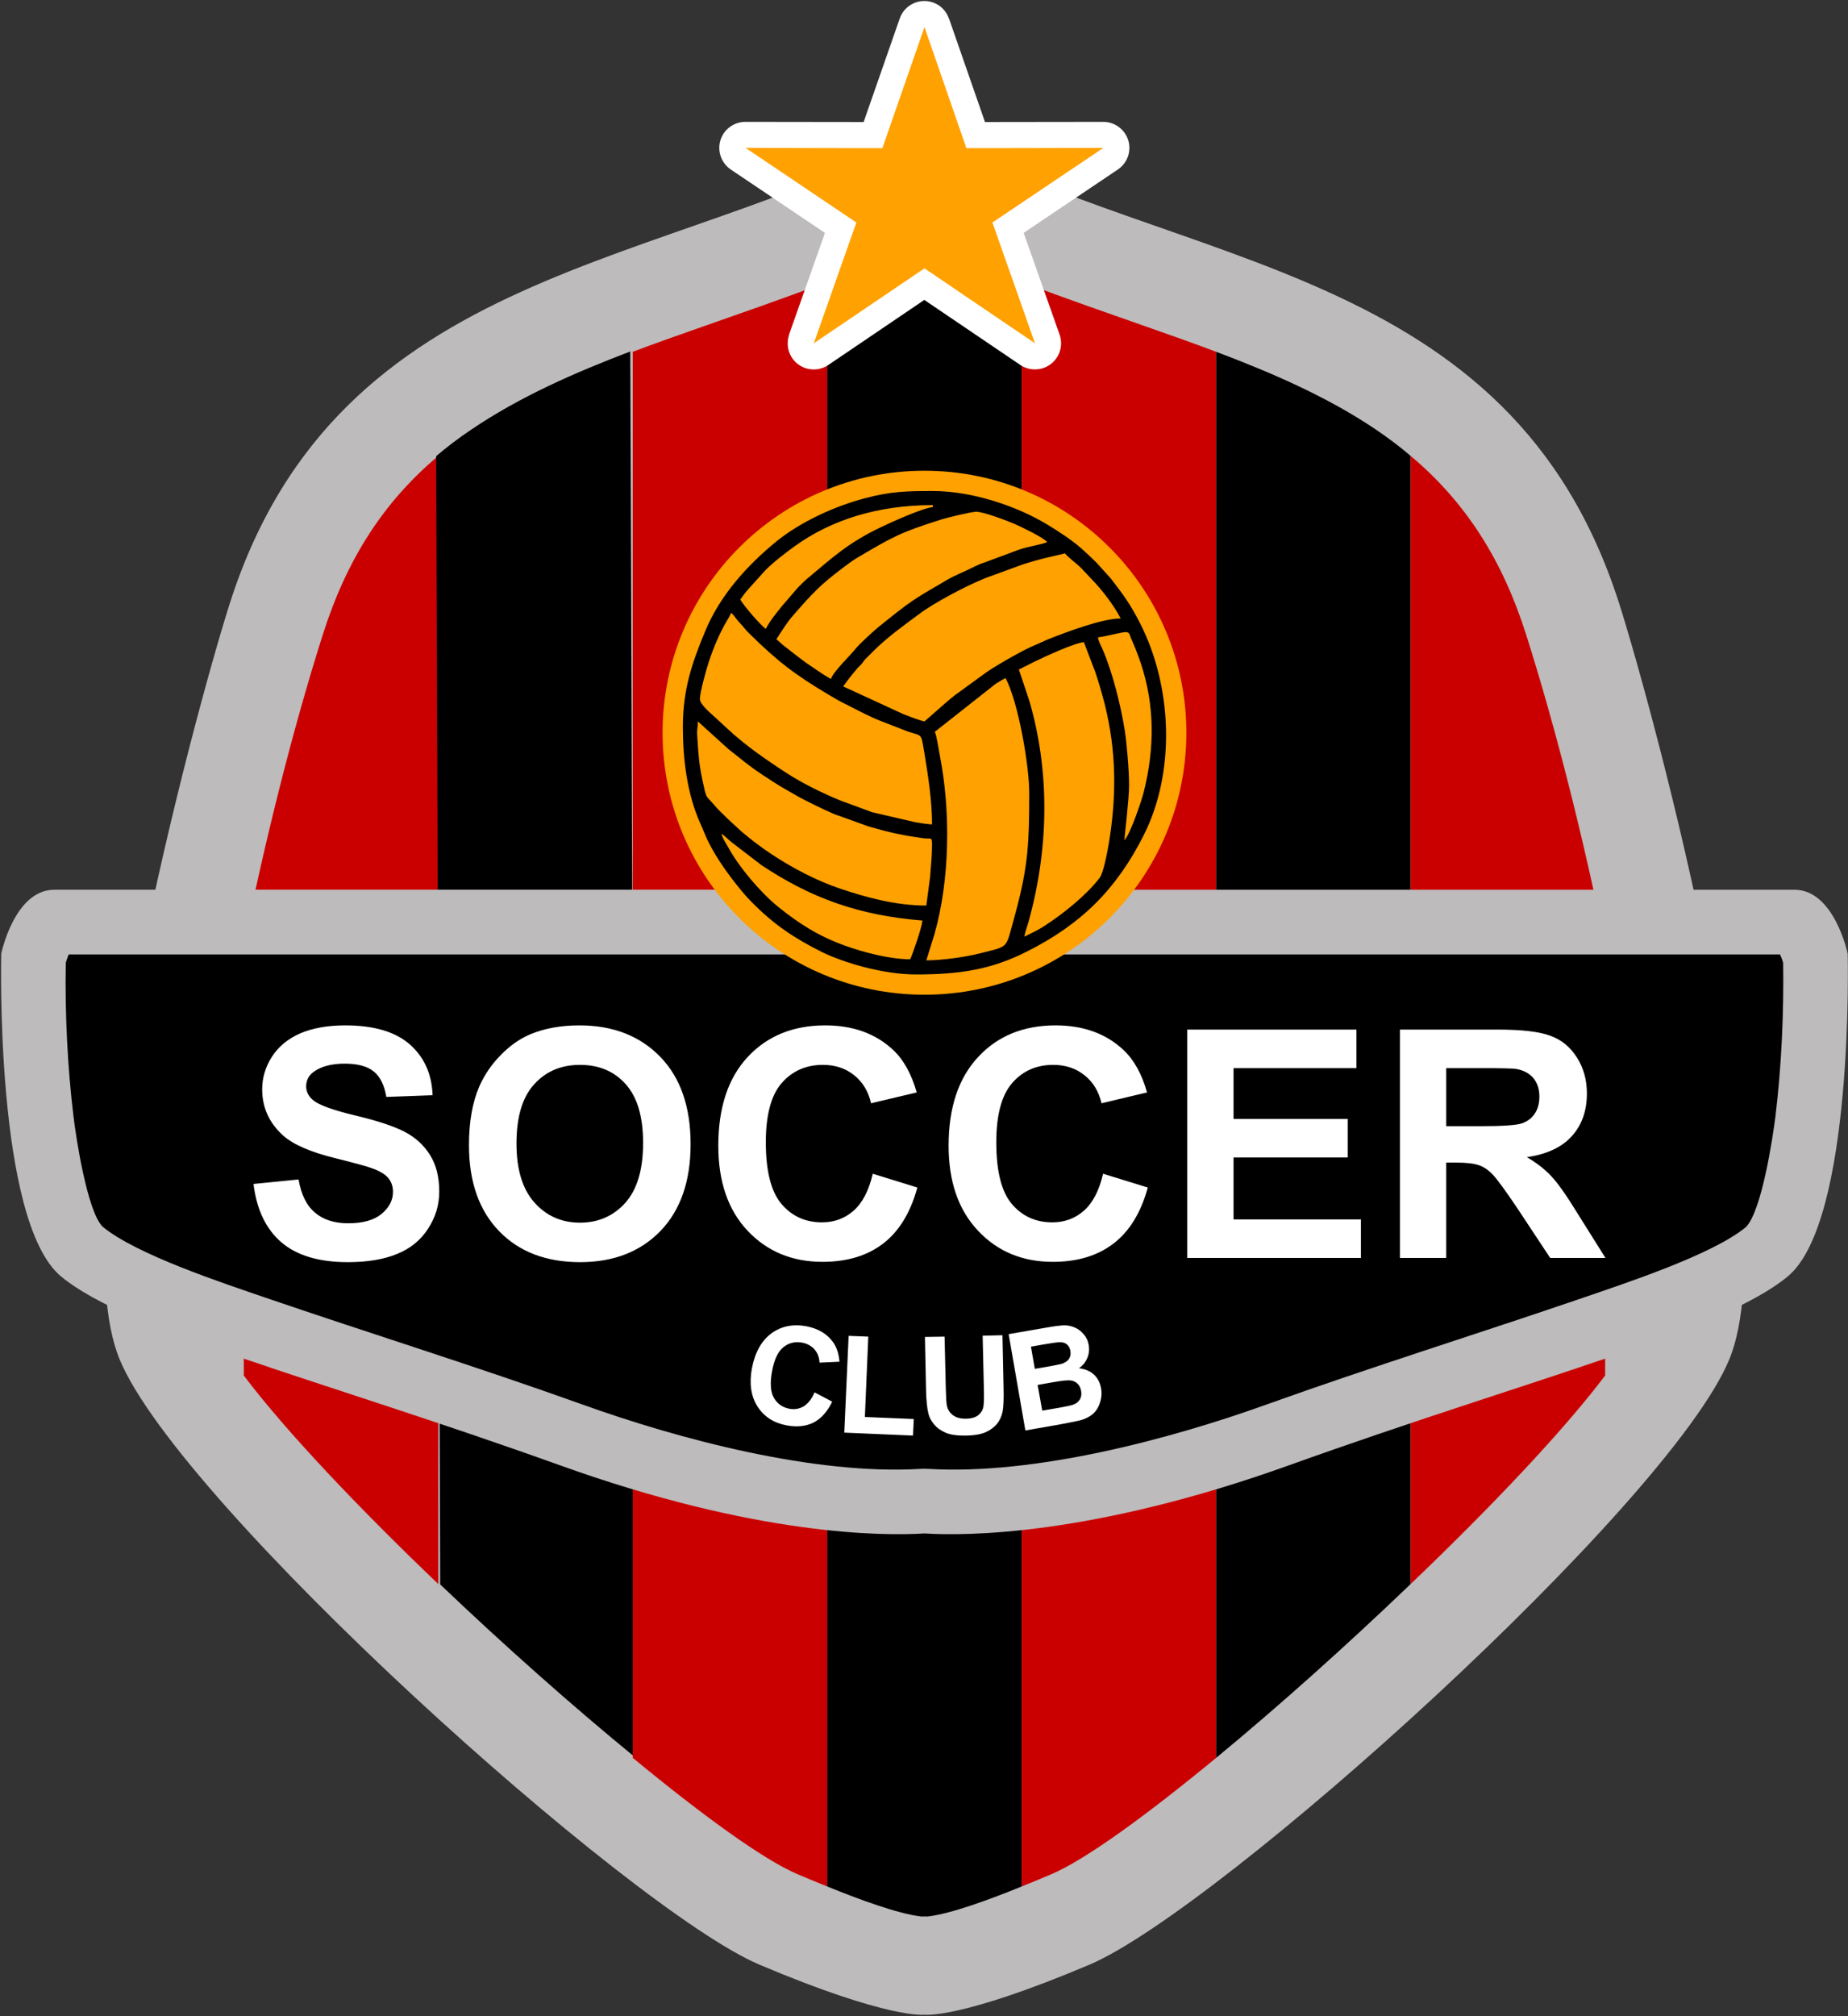 <svg version="1.2" xmlns="http://www.w3.org/2000/svg" viewBox="0 0 1194 1302" width="1194" height="1302"><rect x="0" y="0" width="1194" height="1302" fill="#333333" stroke="none"/><defs><clipPath clipPathUnits="userSpaceOnUse" id="cp1"><path d="M-3380-1776h4800v4800h-4800z"/></clipPath></defs><style>.a{fill:#bdbbbc}.b{fill:#ca0000}.c{fill:#ffa100}</style><g clip-path="url(#cp1)"><path class="a" d="M148.3 390.2c-22.6 71.1-109.8 394.1-71 487.7 38.7 93.7 329.4 355.3 413.4 390.9 84 35.5 106.6 32.3 106.6 32.3s22.6 3.2 106.6-32.3c84-35.6 374.7-297.2 413.4-390.9 38.8-93.6-48.4-416.6-71-487.7-70.5-221.3-282.6-214.9-449-306-166.4 91.1-378.6 84.7-449 306z"/><path class="b" d="M283.2 294.4c-36.1 30.3-59.4 67.7-74.5 115-20.3 63.9-37.4 133.7-51.2 200.6v278.3c27.1 35.9 74 85.3 125.7 134.7z"/><path d="M407.2 227c-35.8 13.6-71.5 29.3-102.5 50.3q-12.3 8.2-22.9 17.3l2.6 728.6c41.5 39.6 86.1 79.1 126.1 111.8z"/><path class="b" d="M534.5 182c-27.7 10.6-55.7 20.2-83.8 30.1-13.8 4.8-27.8 9.8-41.9 15.1v908c45.5 37.5 84.8 66 106.6 75.2 4.9 2.1 11.6 4.9 19.1 7.9z"/><path d="M595.4 1237.7q1.9-.1 3.8 0c15.2-1.7 41-11.3 60.9-19.4V182c-21.2-8.2-42.2-16.9-62.8-26.7-20.6 9.8-41.6 18.5-62.8 26.7v1036.3c19.9 8.1 45.7 17.7 60.9 19.4z"/><path class="b" d="M660.1 1218.3c7.5-3 14.2-5.8 19.1-7.9 21.8-9.2 61.1-37.7 106.6-75.2v-908c-14.1-5.3-28.1-10.3-41.9-15.1-28.1-9.9-56.1-19.5-83.8-30.1z"/><path d="M785.8 1135.2c39.8-32.8 84.2-72.5 125.6-112.2V294.4q-10.7-9.1-22.9-17.3c-31.1-20.9-66.9-36.4-102.7-49.9z"/><path class="b" d="M911.4 1023c51.7-49.4 98.6-98.8 125.7-134.7V610c-13.8-66.9-30.9-136.7-51.2-200.6-15.1-47.3-38.4-84.7-74.5-115z"/><path class="a" d="M.8 615.9s-4.3 172.7 38.6 208.4c43 35.6 165.5 65.7 322.4 122 126.9 45.6 208.8 45.7 235.5 44 26.6 1.7 108.5 1.6 235.5-44 156.9-56.3 279.4-86.4 322.3-122 43-35.7 38.7-208.4 38.7-208.4s-8.6-41.3-34.4-41.3H35.1C9.3 574.6.8 615.9.8 615.9z"/><path d="M42.5 621.7c-.6 32.6 1.1 67.3 5 99.4 1.7 14.3 8.9 60.9 18.7 71 21.7 18.1 78.2 36.6 105.2 45.9 68.2 23.3 136.7 44.6 204.5 68.9 63.1 22.7 150.6 45.8 218.8 41.7 1.8-.1 3.3-.1 5.1 0 68.3 4.1 155.8-19 218.9-41.7 67.8-24.3 136.3-45.6 204.4-68.9 27-9.3 83.6-27.8 105-45.6 10.1-10.4 17.2-57 19-71.3 3.9-32.1 5.5-66.8 5-99.4-.5-1.7-1.2-3.6-2-5.3H44.4c-.7 1.7-1.4 3.6-1.9 5.3z"/><path class="c" d="M597.3 304c93.4 0 169.2 75.8 169.2 169.2 0 93.5-75.8 169.2-169.2 169.2-93.5 0-169.2-75.7-169.2-169.2 0-93.4 75.7-169.2 169.2-169.2zm0 13.1c86.2 0 156.1 69.9 156.1 156.1 0 86.2-69.9 156.1-156.1 156.1-86.2 0-156.1-69.9-156.1-156.1 0-86.2 69.9-156.1 156.1-156.1z"/><path fill-rule="evenodd" d="M455.6 407.7c9.6-23.2 26.9-42.4 46.1-58.1 15.7-12.7 37.4-22.6 57-27.8 17-4.5 26.8-4.7 44.1-4.7 25.7 0 54.6 10 73.6 21.5 7 4.2 16.1 10.1 22.3 15.6 3.4 3.1 6.4 5.8 9.7 9.1l9.3 10.3c8 10.3 12.8 16.9 18.8 28.7 20.8 40.5 23.3 95.7 2.5 137-17.4 34.5-39.9 57.4-75.9 75.4-22.7 11.4-42.7 14.6-71.3 14.6-21.3 0-47-7.6-61.4-14.8-17.3-8.7-30.2-17.3-44.2-31.4-3.2-3.2-6.1-6.5-8.9-10-8.1-10-17.2-22.9-22-34.7-1-2.4-1.8-4.4-2.9-6.8-8.4-18.6-11.2-41.2-11.2-62 0-24.2 5.8-41.3 14.4-61.9zm87.2 109.2l20.6 7.6 28 6.5c3.1.5 7.9 1.3 10.8 1.4 0-15-2.5-31.2-4.9-45.8-2.3-13.6-1.2-11-10.8-14.2l-18-7c-7.8-3.1-14.8-7-22.2-10.7-3.9-1.9-7.4-3.9-11-6.1-21.5-12.8-32.9-21.4-51.6-39.9-1.8-1.7-2.1-2.4-3.7-4.2-1.5-1.8-2.4-2.5-4-4.5-1.1-1.5-2.3-3.3-3.7-4.2-.4 1.4-1.8 3.7-2.7 5.2-4.8 8.1-8.6 17.3-11.6 26.3-1.6 4.9-5.8 19.7-5.8 24.1 0 3.7 7.6 9.7 10.2 12.2l7.6 7c11.8 11 25.2 20.2 38.8 29 10.1 6.5 22.6 12.6 34 17.3zm17.5 16.5l-18.3-6.6c-.7-.1-1.7-.5-3.1-1.1-6.7-2.8-20.5-9.7-22.7-11-10.6-6.1-12.3-6.8-23.5-14.3-9.6-6.3-13.6-10.1-21.9-16.5l-19.9-18c0 3.1-.6 5.9-.5 7.8.5 7.7.8 14.9 2.1 23 .9 5.3 1.8 9.2 2.9 14.1 1.3 5 2 4.2 6.7 9.8 2.4 2.9 5.8 5.8 8.5 8.6l8.6 7.9c6.2 5.2 12.1 9.8 19.1 14.4 13 8.7 29.5 17.4 44.6 22.4 15.5 5.2 35 10.9 55.6 10.9l2.5-18.9c.4-6.7 1.2-12.6 1.2-20.1 0-5.7-.3-3.8-5.9-4.5-10.5-1.4-20.9-3.5-30.8-6.4-1.4-.4-3-.8-4.4-1.2q-.4-.2-.8-.3zm72.4-168.9c1.1-.5 2.2-.9 3-1.1l21.8-8.1q.5-.2 1.1-.4c6.1-2.1 14.5-3.2 18-4.8-2.1-2.8-16.8-9.9-21.2-11.8-4.2-1.8-19.8-7.8-24.6-7.8-3.4 0-18.3 3.7-22 4.8-27.3 8.6-31.6 11.2-54.6 24.7-2.9 1.7-5.3 3.5-8 5.5-16.5 12.3-21.1 17.5-33.8 32-4.1 4.6-7.6 10.5-10.8 15.4 1.6 1.1 2.6 2.3 4.2 3.6 9.5 7.3 10.8 8.8 21.7 16.1 3.3 2.2 6.1 4.1 9.4 5.9 1.2-4.5 12.6-15.3 15.6-19.2 2.4-3.1 11.6-11.5 15-14.3 21.5-17.3 21.6-17.2 44.4-30.5 4.9-2.9 10.9-5.2 15.7-7.6 1.2-.6 3.2-1.6 5.1-2.4zm28.7-.2l-24.4 8.9-1.4.6c-11.5 4.6-32.3 15.6-41.8 22.8-9.7 7.2-20.4 14.8-29.3 23.7-1.9 2-3.6 3.5-5.5 5.5-1.2 1.3-1.3 1.8-2.4 3.1-.9 1-1.5 1.4-2.4 2.4-3.4 4-6.5 7.8-9.4 12l38.9 17.9c4.2 1.6 9.3 3.7 13.6 4.7l13-11.4c2.2-2 4.3-3.6 6.6-5.5l21.2-15.4c7.6-5 23.4-14.1 31.1-17.2 2.8-1.1 5.1-2.4 8.4-3.7 11.6-4.6 34.7-13.3 46.5-13.3-4-7.6-10.5-16.4-16.3-22.7l-9.4-10c-2.3-2.3-8.9-7.3-10.3-9.3-6.8 1.6-13.4 3-20 4.9-2.2.7-4.4 1.3-6.7 2zm-54.2 123.4c7.1 36.2 6.6 80.3-3.5 115.8l-5.2 16.7c10.1 0 25.2-2.1 35-4.6 17.7-4.5 16.3-3 20.6-18.5 9.7-34.8 10.9-47.9 10.9-84.8 0-18.2-7.1-58.9-15.3-74.4-2.6 1.3-4 2.3-6.5 3.8L604 472.6c1.2 2.5 2.5 11.4 3.2 15.1zm57.8-35.3c13.7 46.8 12.5 96.6-.6 143.4-.7 2.4-2.3 6.7-2.5 9.1 4.3-2.2 8.6-4.1 12.7-6.8 12-7.7 27.4-20 35.9-31.2 2.6-3.4 5.2-18 6-22.7 5-30.6 4.8-59.2-2.7-89.3-1.9-7.3-3.8-14-6.1-20.8l-7.4-19.4c-6 .5-25.6 9.5-32.3 12.8l-9.7 4.9zm47.1-33.7c6.6 14.8 12.1 37.1 14.6 53 1.3 7.9 2.9 27.1 2.8 35.7 0 8.7-3 32.9-3 35.3 4.1-4.7 11.3-26.3 12.5-31.3 7-28 7.2-55.6-1.9-83-1.3-3.7-2.2-6.3-3.6-9.8l-2.9-6.8c-.4-1-.4-1.4-.9-2.3-1.1-2.2-3.8-1.1-9.6 0-3.5.7-7.5 1.8-10.7 2.1.3 2.3 1.7 5 2.7 7.1zm-207.5-26.5c1.1-1.4 1.6-2 2.8-3.3l7.9-9.2c1.8-1.8 4-4.1 5.9-5.7 16.6-13.9 26.8-23.5 48.1-33.6 6.5-3.1 26.9-12.4 33.4-12.9v-1.3c-35.3 0-65.5 9.4-89.3 26.6-6.1 4.4-13.8 10.3-19.1 15.7l-11 12.2c-1.6 1.8-3.7 4.6-5 6.5 1.8 3.4 13 16.6 16.5 18.9 2.7-5.2 6.2-9.4 9.8-13.9zM470.4 547c6.9 12.8 20.9 29.3 32.2 38.5 13.4 10.8 26.2 19.1 43.6 25.3 11.8 4.2 28.6 8.7 41.9 8.7 1.7-3.7 7.5-20.5 7.9-25-41.7-3.4-72.2-14.7-103.9-35.7l-19.7-15.1c-2.4-2-3.6-3.5-6.3-5.3.7 3 2.9 6.1 4.3 8.6z"/><path fill-rule="evenodd" d="M163.8 764.6l29.1-2.9c1.7 9.8 5.2 16.9 10.6 21.4q8 6.9 21.5 6.9c9.6 0 16.8-2.1 21.6-6.1q7.3-6.1 7.3-14.2c0-3.5-1-6.5-3.1-9q-3-3.6-10.6-6.3c-3.5-1.3-11.4-3.4-23.8-6.5q-23.8-5.9-33.5-14.6-13.5-12.2-13.5-29.8c0-7.5 2.1-14.6 6.4-21.2 4.2-6.5 10.3-11.5 18.3-15 8-3.4 17.7-5.1 29-5.1q27.7 0 41.7 12.3c9.3 8.2 14.2 19.1 14.7 32.8l-29.9 1.1q-1.9-11.5-8.2-16.5-6.2-5-18.7-5-12.9 0-20.2 5.4-4.6 3.4-4.7 9.2 0 5.2 4.5 9 5.6 4.7 27.3 9.9c14.4 3.4 25.1 7 32 10.6q10.4 5.5 16.3 15t5.9 23.5c0 8.5-2.3 16.4-7.1 23.8-4.7 7.4-11.3 12.9-19.9 16.4-8.6 3.6-19.3 5.4-32.1 5.4q-28 0-43-12.9-14.9-12.9-17.9-37.6zM303 739.5q0-22.5 6.7-37.9 5-11.3 13.8-20.2 8.7-9 19-13.4 13.8-5.8 31.9-5.8c21.7 0 39.1 6.8 52.2 20.3q19.6 20.2 19.6 56.4 0 35.8-19.4 56-19.5 20.2-52 20.2c-22 0-39.5-6.7-52.4-20.1Q303 774.9 303 739.5zm30.7-1q0 25.1 11.6 38.1t29.4 13c11.9 0 21.7-4.3 29.4-12.9 7.6-8.6 11.4-21.4 11.4-38.6 0-16.9-3.7-29.5-11.2-37.9q-11.1-12.5-29.6-12.5c-12.3 0-22.2 4.3-29.7 12.7-7.6 8.4-11.3 21.1-11.3 38.1zM563.9 758l28.8 8.9c-4.4 16.2-11.8 28.3-22.1 36.2-10.3 7.9-23.4 11.8-39.2 11.8q-29.4 0-48.4-20.1-18.9-20.1-18.9-54.9 0-36.9 19-57.3t50.1-20.4q27.1 0 44 16c6.7 6.3 11.7 15.4 15.1 27.3l-29.5 7c-1.7-7.6-5.4-13.7-10.9-18.1q-8.3-6.7-20.2-6.7-16.4 0-26.7 11.8-10.2 11.8-10.2 38.2c0 18.6 3.4 31.9 10.1 39.8q10.1 11.9 26.2 11.9 11.9 0 20.5-7.6c5.7-5.1 9.8-13 12.3-23.8zm148.8 0l28.9 8.9q-6.7 24.4-22.2 36.2c-10.3 7.9-23.3 11.8-39.2 11.8q-29.4 0-48.3-20.1-19-20.1-19-54.9 0-36.9 19.1-57.3c12.6-13.6 29.3-20.4 50-20.4q27.1 0 44 16 10.1 9.5 15.1 27.3l-29.4 7c-1.8-7.6-5.4-13.7-11-18.1q-8.3-6.7-20.2-6.7-16.4 0-26.6 11.8-10.2 11.8-10.2 38.2 0 27.9 10 39.8 10.1 11.9 26.2 11.9 11.9 0 20.5-7.6c5.7-5.1 9.8-13 12.3-23.8zm54.4 54.4V664.9h109.3v24.9H797v32.8h73.8v24.9H797v40h82.3v24.9zm137.4 0V664.9h62.8c15.8 0 27.2 1.3 34.4 4 7.2 2.6 12.9 7.3 17.2 14.1 4.3 6.8 6.4 14.5 6.4 23.2q0 16.7-9.7 27.5t-29.1 13.6q9.6 5.6 15.9 12.4 6.3 6.7 16.9 24l18 28.7h-35.7l-21.3-32.2q-11.5-17.1-15.8-21.6-4.2-4.5-9-6.1-4.7-1.7-15-1.7h-6.1v61.6zm29.9-85.1h22.1c14.2 0 23.1-.6 26.7-1.8 3.6-1.2 6.4-3.3 8.4-6.3q3-4.4 3-11.1c0-4.9-1.4-8.9-4-12q-4-4.6-11.2-5.8-3.7-.5-21.7-.5h-23.3zM526.3 899.2l11.4 6q-4.7 9.7-12.1 13.5-7.5 3.7-17.4 1.8-12.4-2.3-18.8-12.2-6.3-10-3.6-24.6 3-15.5 12.6-22.6 9.6-7 22.6-4.6 11.4 2.2 17.2 10.2 3.5 4.8 4.2 12.7l-12.9.6q-.2-5-3.2-8.5-3-3.4-7.9-4.4-7-1.3-12.2 2.9-5.2 4.1-7.3 15.2c-1.5 7.8-1.1 13.7 1.1 17.5q3.3 5.8 10.1 7.1 4.9.9 9.2-1.6c2.7-1.7 5.1-4.6 7-9zm19.2 26l2.8-62.5 12.7.5-2.2 51.9 31.6 1.3-.5 10.7zm52.1-61.8l12.7-.2.8 34.1q.2 8.2.7 10.6.9 3.8 4 6.1t8.4 2.2q5.3-.1 8-2.4t3.2-5.5q.5-3.3.3-10.8l-.8-34.9 12.8-.3.7 33.2q.3 11.4-.6 16.1-1 4.7-3.7 8c-1.8 2.2-4.2 3.9-7.2 5.3q-4.6 2-12.1 2.2-9 .2-13.7-1.8-4.7-2-7.5-5.3c-1.8-2.2-3.1-4.4-3.7-6.9q-1.4-5.4-1.6-16zm54.1-1.8l24.8-4.3c4.9-.9 8.6-1.3 11.1-1.4q3.8 0 7 1.5 3.2 1.4 5.6 4.3c1.7 1.9 2.8 4.3 3.2 6.9q.8 4.4-.9 8.4-1.7 4.1-5.4 6.6c3.9.5 7.2 1.8 9.7 4.1q3.7 3.5 4.6 8.9.8 4.2-.5 8.6-1.2 4.4-4.2 7.4-3 2.9-7.9 4.4-3.1.9-15.1 3.1l-21.2 3.7zm14.4 8.1l2.5 14.3 8.3-1.4c4.8-.9 7.8-1.5 9-1.8 2.1-.7 3.7-1.7 4.7-3.1q1.5-2.2 1-5.2-.5-2.9-2.4-4.4-1.9-1.5-5.1-1.3-1.9.1-10.8 1.6zm4.3 24.7l3 16.6 11.6-2q6.8-1.2 8.5-1.9 2.8-1 4.2-3.3 1.4-2.3.8-5.6-.5-2.8-2.2-4.5c-1.1-1.2-2.6-1.9-4.4-2.2q-2.7-.4-11.3 1.1zM613.1 12h.1v.1l23.2 66.7 76.4-.1c9.3 0 16.9 7.5 16.9 16.8 0 5.9-3 11-7.5 14l-60.8 40.9 23.2 65.7c3.1 8.8-1.5 18.4-10.3 21.5-5.7 2-11.7.8-16.1-2.6l-61-41.3-62 42c-7.7 5.2-18.2 3.2-23.4-4.5-3.1-4.6-3.6-10.2-1.9-15.1h-.1l23.2-65.7-60.8-40.9c-7.7-5.2-9.8-15.6-4.6-23.4 3.4-5 9-7.6 14.6-7.4l75.8.1L581.3 12c3-8.8 12.7-13.5 21.5-10.4 5 1.7 8.7 5.7 10.3 10.4zm-4.7 89.2l-11.2-32.3-11.2 32.3c-2.3 6.6-8.6 11.3-16 11.3h-32.9l24.7 16.6c6.9 4 10.1 12.4 7.4 20.2L558.7 179l28.7-19.4c5.6-4 13.2-4.3 19.3-.2l29 19.6-10.5-29.7h.1c-2.6-7.1-.1-15.3 6.5-19.7l25.5-17.1h-32.1c-7.3.4-14.2-4-16.8-11.3z" fill="#fff"/><path class="c" d="M597.3 17.5l27.1 78.2 88.5-.2-71.7 48.2 27.5 78-71.4-48.4-71.5 48.4 27.5-78-71.6-48.2 88.4.2z"/></g></svg>